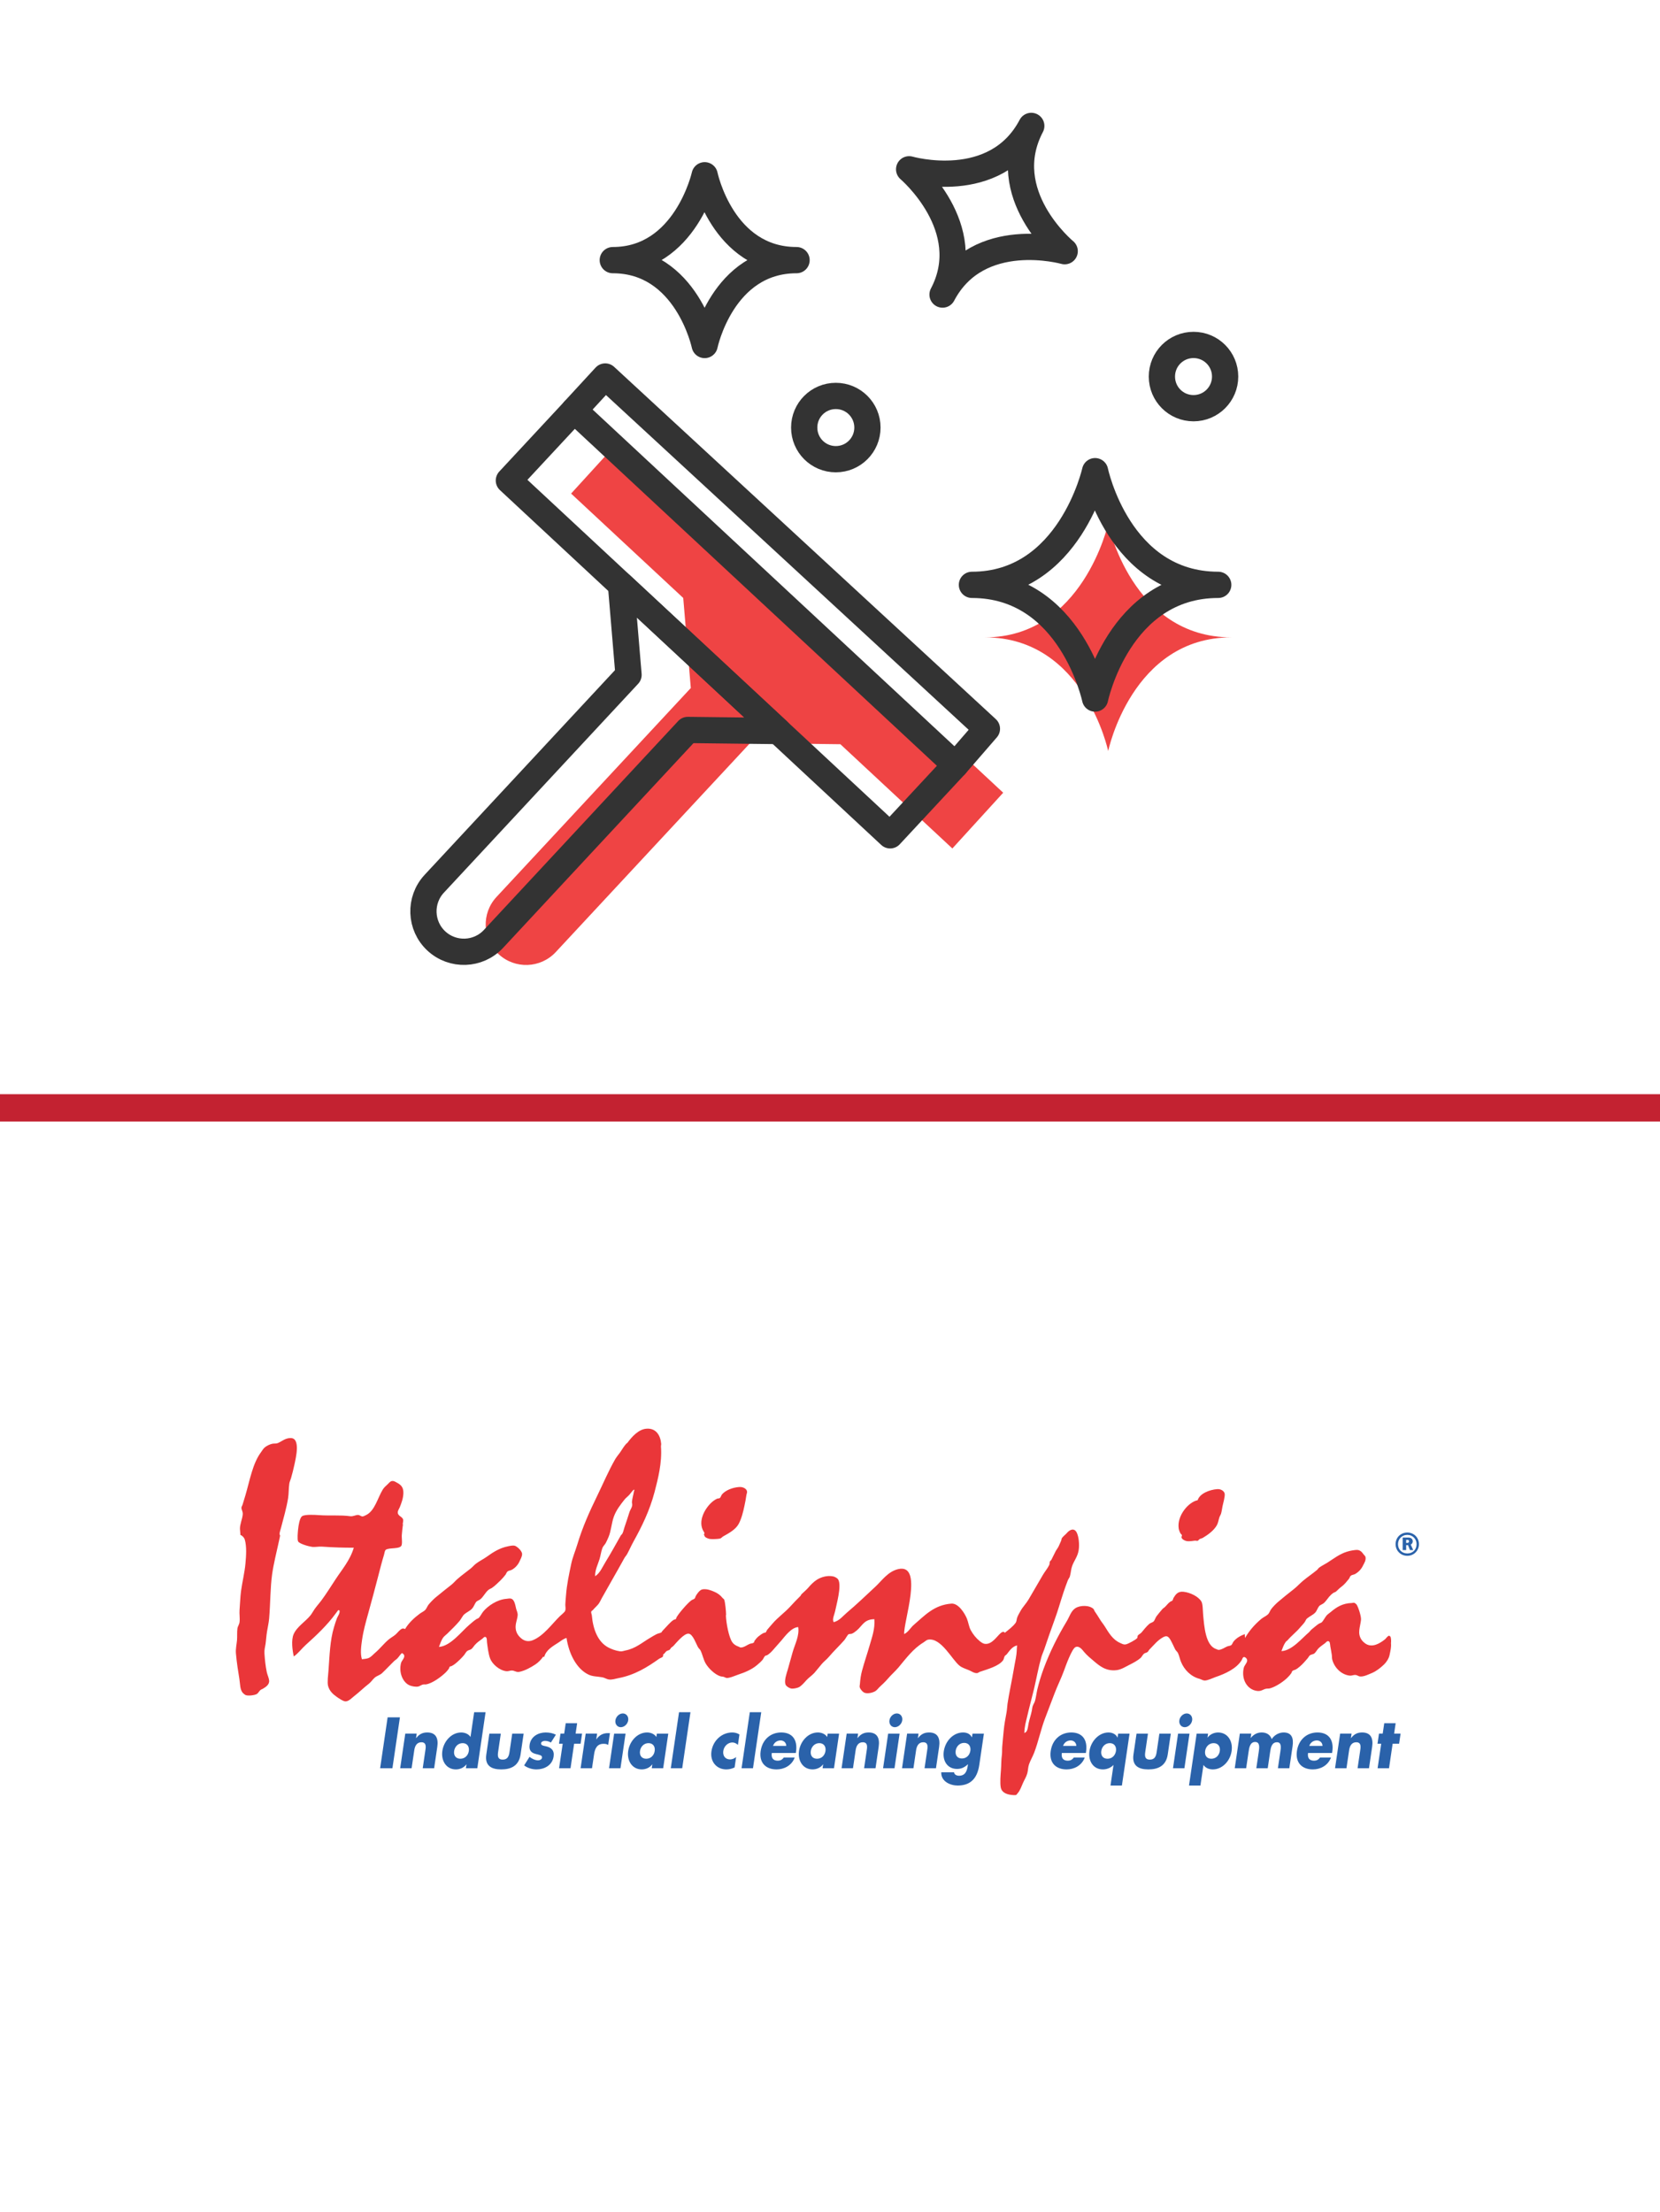 <?xml version="1.0" encoding="UTF-8"?>
<!DOCTYPE svg PUBLIC "-//W3C//DTD SVG 1.1//EN" "http://www.w3.org/Graphics/SVG/1.1/DTD/svg11.dtd">
<!-- Creator: CorelDRAW 2020 (64-Bit) -->
<svg xmlns="http://www.w3.org/2000/svg" xml:space="preserve" width="152.135mm" height="202.671mm" version="1.1" style="shape-rendering:geometricPrecision; text-rendering:geometricPrecision; image-rendering:optimizeQuality; fill-rule:evenodd; clip-rule:evenodd"
viewBox="0 0 1317.86 1755.61"
 xmlns:xlink="http://www.w3.org/1999/xlink"
 xmlns:xodm="http://www.corel.com/coreldraw/odm/2003">
 <defs>
  <style type="text/css">
   <![CDATA[
    .str0 {stroke:#333333;stroke-width:20.84;stroke-linecap:round;stroke-linejoin:round;stroke-miterlimit:22.926}
    .fil0 {fill:none}
    .fil5 {fill:none;fill-rule:nonzero}
    .fil1 {fill:#C32231}
    .fil3 {fill:#EA3639;fill-rule:nonzero}
    .fil2 {fill:#2A62AA;fill-rule:nonzero}
    .fil4 {fill:#EF4444;fill-rule:nonzero}
   ]]>
  </style>
 </defs>
 <g id="Capa_x0020_1">
  <rect class="fil0" x="-0" width="1317.86" height="1755.61"/>
  <rect class="fil1" x="-0" y="868.32" width="1317.86" height="21.72"/>
  <g id="_2228872460672">
   <polygon class="fil2" points="311.54,1403.23 301.78,1403.23 307.73,1362.85 317.49,1362.85 "/>
   <path class="fil2" d="M330.31 1379.29l0.1 0c2.58,-3.32 5.28,-4.45 8.82,-4.45 6.87,0 8.93,4.66 7.93,11.41l-2.5 16.98 -9.06 0 1.97 -13.39c0.39,-2.63 1.47,-7.23 -3.02,-7.23 -3.68,0 -5.17,2.95 -5.67,6.38l-2.11 14.24 -9.07 0 4.05 -27.48 9.07 0 -0.52 3.53z"/>
   <path class="fil2" d="M369.88 1403.23l9.06 0 6.55 -44.46 -9.06 0 -2.9 19.66c-1.54,-2.41 -4.46,-3.58 -7.39,-3.58 -7.57,0 -13.8,6.75 -14.96,14.62 -1.16,7.88 3.17,14.68 10.74,14.68 2.99,0 6.31,-1.24 8.3,-3.97l0.1 0 -0.45 3.05zm-2.59 -19.92c3.68,0 5.41,2.84 4.91,6.21 -0.51,3.48 -3.05,6.16 -6.74,6.16 -3.68,0 -5.43,-2.68 -4.92,-6.16 0.5,-3.37 3.06,-6.21 6.75,-6.21z"/>
   <path class="fil2" d="M397.59 1375.76l-2.16 14.68c-0.51,3.49 -0.08,5.94 3.66,5.94 3.73,0 4.89,-2.45 5.4,-5.94l2.16 -14.68 9.07 0 -2.44 16.55c-1.33,9.05 -7.67,11.84 -15.34,11.84 -7.68,0 -13.2,-2.79 -11.86,-11.84l2.43 -16.55 9.07 0z"/>
   <path class="fil2" d="M437.34 1382.82c-1.27,-0.8 -3.14,-1.33 -4.68,-1.33 -1.04,0 -2.91,0.48 -3.11,1.87 -0.28,1.88 2.52,2.14 3.73,2.41 4.1,0.91 6.97,3.06 6.22,8.15 -1.07,7.23 -7.64,10.23 -13.56,10.23 -3.64,0 -7.06,-1.13 -9.85,-3.16l4.29 -6.8c1.64,1.39 4.52,2.78 6.77,2.78 1.15,0 2.92,-0.6 3.15,-2.09 0.32,-2.14 -2.51,-2.25 -5.23,-3.05 -2.72,-0.8 -5.35,-2.3 -4.61,-7.23 0.99,-6.75 7.11,-9.75 12.69,-9.75 2.89,0 5.71,0.49 8.16,1.77l-3.96 6.21z"/>
   <polygon class="fil2" points="452.93,1403.23 443.85,1403.23 446.72,1383.79 443.78,1383.79 444.96,1375.75 447.91,1375.75 449.12,1367.51 458.18,1367.51 456.97,1375.75 462.1,1375.75 460.92,1383.79 455.79,1383.79 "/>
   <path class="fil2" d="M473.39 1380.25l0.1 0c2.24,-3.37 5.45,-4.88 8.98,-4.88l1.75 0 -1.39 9.38c-1.13,-0.75 -2.3,-0.91 -3.7,-0.91 -5.03,0 -6.81,3.59 -7.5,8.3l-1.64 11.08 -9.06 0 4.04 -27.48 9.07 0 -0.66 4.5z"/>
   <path class="fil2" d="M498.73 1365.2c-0.44,3 -3.1,5.46 -5.88,5.46 -2.79,0 -4.72,-2.46 -4.28,-5.46 0.44,-3 3.1,-5.47 5.89,-5.47 2.79,0 4.72,2.47 4.27,5.47zm-6.15 38.03l-9.07 0 4.05 -27.48 9.07 0 -4.05 27.48z"/>
   <path class="fil2" d="M530.55 1375.76l-9.07 0 -0.4 2.67c-1.54,-2.41 -4.45,-3.59 -7.39,-3.59 -7.57,0 -13.8,6.75 -14.96,14.62 -1.16,7.87 3.17,14.68 10.75,14.68 2.99,0 6.31,-1.23 8.3,-3.97l0.09 0 -0.45 3.05 9.07 0 4.05 -27.48zm-15.71 7.55c3.69,0 5.42,2.84 4.91,6.21 -0.51,3.48 -3.04,6.16 -6.73,6.16 -3.68,0 -5.44,-2.68 -4.92,-6.16 0.49,-3.37 3.06,-6.21 6.74,-6.21z"/>
   <polygon class="fil2" points="541.6,1403.23 532.53,1403.23 539.08,1358.77 548.15,1358.77 "/>
   <path class="fil2" d="M585.83 1384.7c-1.19,-1.07 -2.66,-1.93 -4.4,-1.93 -3.49,0 -6.65,2.89 -7.21,6.7 -0.58,3.97 1.65,6.75 5.38,6.75 1.59,0 3.44,-0.7 4.81,-1.88l-1.21 8.25c-2.15,1.07 -4.41,1.56 -6.61,1.56 -7.57,0 -13,-6.06 -11.78,-14.36 1.3,-8.84 8.47,-14.95 16.49,-14.95 2.1,0 4.11,0.53 5.74,1.6l-1.21 8.26z"/>
   <polygon class="fil2" points="597.79,1403.23 588.72,1403.23 595.27,1358.77 604.34,1358.77 "/>
   <path class="fil2" d="M631.95 1390.11c1.38,-9.38 -2.87,-15.27 -11.75,-15.27 -8.32,0 -14.96,5.51 -16.31,14.68 -1.4,9.49 4.17,14.63 12.64,14.63 5.83,0 11.99,-2.95 14.4,-9.43l-8.71 0c-1.27,1.81 -2.77,2.52 -4.71,2.52 -3.74,0 -5.36,-2.15 -4.79,-6.11l19.09 0 0.14 -1.02zm-18.25 -4.61c0.96,-2.84 3.38,-4.34 6.02,-4.34 2.44,0 4.43,1.71 4.49,4.34l-10.51 0z"/>
   <path class="fil2" d="M666.15 1375.76l-9.07 0 -0.39 2.67c-1.53,-2.41 -4.46,-3.59 -7.4,-3.59 -7.57,0 -13.8,6.75 -14.95,14.62 -1.16,7.87 3.16,14.68 10.74,14.68 2.99,0 6.31,-1.23 8.31,-3.97l0.1 0 -0.45 3.05 9.06 0 4.05 -27.48zm-15.71 7.55c3.68,0 5.41,2.84 4.91,6.21 -0.52,3.48 -3.05,6.16 -6.74,6.16 -3.68,0 -5.43,-2.68 -4.92,-6.16 0.5,-3.37 3.06,-6.21 6.75,-6.21z"/>
   <path class="fil2" d="M680.72 1379.29l0.1 0c2.58,-3.32 5.28,-4.45 8.82,-4.45 6.88,0 8.93,4.66 7.93,11.41l-2.5 16.98 -9.07 0 1.97 -13.39c0.39,-2.63 1.46,-7.23 -3.02,-7.23 -3.68,0 -5.17,2.95 -5.67,6.38l-2.1 14.24 -9.06 0 4.05 -27.48 9.07 0 -0.52 3.53z"/>
   <path class="fil2" d="M716.28 1365.2c-0.44,3 -3.09,5.46 -5.88,5.46 -2.79,0 -4.72,-2.46 -4.28,-5.46 0.44,-3 3.1,-5.47 5.89,-5.47 2.79,0 4.72,2.47 4.27,5.47zm-6.14 38.03l-9.07 0 4.04 -27.48 9.07 0 -4.04 27.48z"/>
   <path class="fil2" d="M728.7 1379.29l0.1 0c2.58,-3.32 5.29,-4.45 8.82,-4.45 6.88,0 8.93,4.66 7.94,11.41l-2.5 16.98 -9.07 0 1.97 -13.39c0.39,-2.63 1.47,-7.23 -3.02,-7.23 -3.68,0 -5.17,2.95 -5.67,6.38l-2.1 14.24 -9.06 0 4.04 -27.48 9.06 0 -0.52 3.53z"/>
   <path class="fil2" d="M781.13 1375.76l-9.07 0 -0.43 2.89 -0.1 0c-1.39,-2.73 -3.97,-3.81 -6.96,-3.81 -7.82,0 -14.12,6.85 -15.3,14.9 -1.16,7.93 3.07,14.03 10.54,14.03 3.39,0 5.96,-1.23 8.67,-3.75l-0.19 1.29c-0.66,4.44 -2.11,7.87 -6.99,7.87 -0.85,0 -1.76,-0.21 -2.5,-0.64 -0.73,-0.43 -1.28,-1.13 -1.39,-2.09l-10.16 0c-0.27,7.23 7.12,10.5 13,10.5 9.42,0 15.48,-4.71 17.21,-16.4l3.65 -24.8zm-15.68 7.34c3.69,0 5.4,2.84 4.92,6.21 -0.52,3.48 -3.05,6.17 -6.74,6.17 -3.69,0 -5.43,-2.69 -4.92,-6.17 0.5,-3.37 3.05,-6.21 6.74,-6.21z"/>
   <path class="fil2" d="M862.21 1390.11c1.39,-9.38 -2.88,-15.27 -11.74,-15.27 -8.32,0 -14.96,5.51 -16.31,14.68 -1.4,9.49 4.17,14.63 12.64,14.63 5.82,0 11.99,-2.95 14.38,-9.43l-8.71 0c-1.27,1.81 -2.76,2.52 -4.71,2.52 -3.74,0 -5.36,-2.15 -4.78,-6.11l19.08 0 0.15 -1.02zm-18.25 -4.61c0.97,-2.84 3.38,-4.34 6.02,-4.34 2.44,0 4.44,1.71 4.5,4.34l-10.52 0z"/>
   <path class="fil2" d="M896.75 1375.76l-9.06 0 -0.46 3.1 -0.1 0c-1.19,-2.73 -4.15,-4.01 -7.14,-4.01 -7.57,0 -13.92,6.91 -15.07,14.73 -1.17,7.93 3.03,14.57 10.65,14.57 2.94,0 6.19,-1.13 8.44,-3.54l-2.4 16.34 9.06 0 6.07 -41.19zm-15.71 7.55c3.68,0 5.41,2.84 4.92,6.21 -0.52,3.48 -3.05,6.16 -6.74,6.16 -3.69,0 -5.43,-2.68 -4.92,-6.16 0.5,-3.37 3.05,-6.21 6.74,-6.21z"/>
   <path class="fil2" d="M911.35 1375.76l-2.16 14.68c-0.51,3.49 -0.07,5.94 3.66,5.94 3.74,0 4.9,-2.45 5.41,-5.94l2.16 -14.68 9.07 0 -2.43 16.55c-1.34,9.05 -7.67,11.84 -15.35,11.84 -7.67,0 -13.19,-2.79 -11.86,-11.84l2.44 -16.55 9.06 0z"/>
   <path class="fil2" d="M946.44 1365.2c-0.44,3 -3.1,5.46 -5.89,5.46 -2.79,0 -4.72,-2.46 -4.28,-5.46 0.44,-3 3.1,-5.47 5.89,-5.47 2.79,0 4.72,2.47 4.28,5.47zm-6.15 38.03l-9.06 0 4.04 -27.48 9.07 0 -4.05 27.48z"/>
   <path class="fil2" d="M959.08 1375.76l-9.07 0 -6.07 41.19 9.07 0 2.41 -16.34c1.59,2.41 4.46,3.54 7.4,3.54 7.58,0 13.79,-6.64 14.95,-14.57 1.16,-7.88 -3.11,-14.73 -10.74,-14.73 -2.99,0 -6.27,1.29 -8.31,4.01l-0.1 0 0.46 -3.1zm4.42 7.55c3.68,0 5.4,2.84 4.9,6.21 -0.51,3.48 -3.04,6.16 -6.73,6.16 -3.68,0 -5.44,-2.68 -4.93,-6.16 0.5,-3.37 3.05,-6.21 6.75,-6.21z"/>
   <path class="fil2" d="M992.84 1379.18l0.1 0c2.6,-3.05 5.43,-4.34 8.71,-4.34 3.69,0 6.64,1.6 7.95,5.25 2.25,-3.42 5.96,-5.25 9.45,-5.25 6.47,0 8.05,4.55 7.12,10.87l-2.59 17.52 -9.06 0 1.93 -13.12c0.42,-2.84 1.2,-7.51 -2.63,-7.51 -4.19,0 -4.96,4.23 -5.44,7.51l-1.94 13.12 -9.06 0 1.94 -13.12c0.44,-3.06 1.14,-7.72 -2.9,-7.72 -4.04,0 -4.73,4.66 -5.17,7.72l-1.94 13.12 -9.06 0 4.04 -27.48 9.07 0 -0.5 3.43z"/>
   <path class="fil2" d="M1057.69 1390.11c1.38,-9.38 -2.88,-15.27 -11.75,-15.27 -8.32,0 -14.95,5.51 -16.31,14.68 -1.4,9.49 4.17,14.63 12.64,14.63 5.83,0 11.99,-2.95 14.39,-9.43l-8.72 0c-1.27,1.81 -2.76,2.52 -4.71,2.52 -3.74,0 -5.36,-2.15 -4.78,-6.11l19.08 0 0.15 -1.02zm-18.26 -4.61c0.97,-2.84 3.38,-4.34 6.02,-4.34 2.44,0 4.42,1.71 4.49,4.34l-10.51 0z"/>
   <path class="fil2" d="M1072.48 1379.29l0.1 0c2.58,-3.32 5.29,-4.45 8.82,-4.45 6.87,0 8.93,4.66 7.93,11.41l-2.5 16.98 -9.06 0 1.97 -13.39c0.39,-2.63 1.47,-7.23 -3.02,-7.23 -3.69,0 -5.17,2.95 -5.67,6.38l-2.1 14.24 -9.07 0 4.05 -27.48 9.07 0 -0.53 3.53z"/>
   <polygon class="fil2" points="1102.73,1403.23 1093.67,1403.23 1096.53,1383.79 1093.59,1383.79 1094.78,1375.75 1097.72,1375.75 1098.94,1367.51 1108,1367.51 1106.78,1375.75 1111.91,1375.75 1110.73,1383.79 1105.6,1383.79 "/>
   <path class="fil3" d="M966.51 1181.74c2.73,-0.2 5.35,1.52 5.74,3.55 0.42,2.21 -1.27,7.89 -1.69,9.97 -0.44,2.19 -0.58,3.87 -1.18,5.92 -0.29,0.95 -1.06,2.09 -1.36,3.04 -0.74,2.34 -0.91,4.31 -2.02,6.24 -2.39,4.17 -7.01,7.54 -11.15,9.97 -0.84,0.46 -1.65,0.5 -2.53,0.99 -0.5,0.29 -1.03,1.25 -1.69,1.37 -0.46,0.06 -1.31,-0.24 -2.03,-0.17 -1.59,0.14 -4.15,0.73 -6.58,0.33 -1.46,-0.24 -3.93,-1.52 -4.06,-3.05 -0.05,-0.72 0.49,-0.81 0.34,-1.68 -0.08,-0.39 -0.83,-0.88 -1.02,-1.17 -0.62,-1.05 -1.34,-2.79 -1.52,-4.07 -1.52,-10.12 7.77,-21.07 15.04,-22.46 1.65,-5.23 9.2,-8.32 15.71,-8.8z"/>
   <path class="fil3" d="M586.8 1180.05c3.01,-0.22 5.79,1.25 6.24,3.39 0.24,1.03 -0.39,2.22 -0.48,3.04 -0.43,3.16 -0.96,5.73 -1.54,8.45 -1.03,4.99 -2.39,10.32 -4.56,14.35 -2.42,4.53 -7.82,7.44 -12.34,9.96 -0.7,0.39 -1.61,1.5 -2.36,1.69 -1.91,0.47 -6.57,0.58 -8.27,0.34 -1.22,-0.19 -3.28,-1.02 -3.89,-1.87 -0.35,-0.44 -0.31,-0.97 -0.68,-1.34 -0.03,-0.04 -0.03,-0.46 0,-0.5 0.28,-0.76 0.61,-0.81 0,-1.69 -5.89,-8.74 1.52,-20.23 7.27,-24.66 0.77,-0.6 2.17,-1.51 3.02,-1.86 0.69,-0.3 1.59,-0.13 2.21,-0.53 0.76,-0.47 1.21,-2.34 1.86,-3.02 2.79,-3.13 8.09,-5.35 13.5,-5.75z"/>
   <path class="fil3" d="M230.91 1141.21c7.8,0.12 3.95,15.74 2.86,20.94 -0.76,3.58 -1.68,7.23 -2.71,10.81 -0.35,1.25 -1.14,2.9 -1.35,4.21 -0.62,4.12 -0.4,8.04 -1.01,11.85 -1.29,7.89 -3.66,15.8 -5.57,23.29 -0.4,1.52 -1.06,3.31 -1.19,4.75 -0.03,0.21 0.17,1 0.17,1l0.34 0.51c-0.26,-0.23 -0.16,0.58 -0.18,0.67 -0.26,1.24 -0.53,2.44 -0.84,3.88 -1.83,8.37 -4.29,18.21 -5.4,26.19 -1.48,10.62 -1.36,23.29 -2.37,35.13 -0.28,3.28 -1.16,7.07 -1.67,10.3 -0.57,3.4 -0.74,7.02 -1.19,9.96 -0.4,2.56 -1.05,4.52 -0.85,7.45 0.32,5.2 0.87,10.11 1.86,14.87 0.44,2.08 1.65,4.46 1.85,6.57 0.35,3.47 -3.04,5.39 -5.06,6.6 -0.7,0.41 -1.28,0.5 -1.87,1 -0.97,0.8 -1.69,2.36 -2.7,3.03 -1.63,1.1 -6.77,1.69 -8.78,1.03 -0.76,-0.26 -1.64,-1 -2.19,-1.53 -2.69,-2.58 -2.33,-7.26 -3.04,-11.5 -1,-5.99 -2.09,-12.99 -2.7,-19.91 -0.37,-3.81 0.57,-7.41 0.85,-10.81 0.22,-3.17 -0.07,-6.06 0.32,-9.13 0.22,-1.76 1.45,-3.2 1.68,-5.07 0.4,-3.16 -0.26,-6.47 0,-9.62 0.4,-4.64 0.54,-10.21 1.18,-15.04 0.98,-7.26 2.88,-14.71 3.54,-22.12 0.54,-6.04 1.02,-13.22 -0.51,-18.57 -0.47,-1.71 -1.91,-3.25 -3.54,-3.89 0,-1.73 -0.32,-3.39 -0.34,-4.73 -0.06,-3.83 1.82,-7.68 2.19,-11.33 0.28,-2.67 -1.2,-4 -1,-5.74 0.04,-0.45 0.69,-1.57 0.83,-2.02 0.82,-2.63 1.65,-5.3 2.36,-7.77 3.42,-11.7 5.71,-25.03 12.16,-33.79 1.14,-1.53 2.02,-3.3 3.56,-4.39 1.43,-1.02 3.53,-2.11 5.41,-2.53 1.5,-0.36 3.1,-0.01 4.38,-0.51 3.22,-1.24 5.95,-4.13 10.49,-4.05z"/>
   <path class="fil3" d="M498.47 1144.59c-0.39,0.51 -1.11,0.86 -1.52,1.37 -1.83,2.04 -3.11,4.45 -4.73,6.73 -1.24,1.73 -2.83,3.56 -3.89,5.41 -5.29,9.25 -9.39,19.05 -14.19,28.88 -5.99,12.28 -11.65,24.75 -15.88,38.87 -1.39,4.64 -3.67,9.97 -4.74,15.03 -1.74,8.4 -3.51,16.19 -4.21,25.51 -0.22,2.76 -0.44,4.87 -0.5,6.93 -0.06,1.49 0.52,3.48 -0.18,5.07 -0.53,1.19 -3.21,3.24 -4.23,4.24 -6.19,6.06 -13.02,15.77 -21.62,19.07 -3.13,1.2 -5.99,0.65 -8.28,-1 -2.41,-1.78 -4.58,-4.37 -5.06,-7.94 -0.56,-4.06 1.19,-7.29 1.52,-10.82 0.19,-2 -0.81,-3.74 -1.19,-5.22 -0.74,-3.03 -1.29,-7.47 -4.22,-8.13 -1.03,-0.22 -2.63,0.1 -3.37,0.18 -7.48,0.54 -14.75,5.59 -18.42,9.95 -1.31,1.56 -2.16,3.54 -3.54,5.08 -0.48,0.54 -1.21,0.61 -1.86,1.02 -1.98,1.24 -3.94,3.03 -5.75,4.57 -6.11,5.13 -14.94,17.01 -24.15,17.55 1.01,-2.49 1.85,-5.36 3.39,-7.42 0.83,-1.16 2.16,-2.04 3.19,-3.05 3.29,-3.23 6.82,-6.59 9.8,-10.13 1.13,-1.36 2.52,-4.21 3.71,-5.23 1.93,-1.7 4.54,-2.69 6.25,-4.58 1.34,-1.47 1.85,-3.34 3.04,-5.07 0.76,-1.08 2.52,-1.52 3.55,-2.36 2.47,-2.05 3.91,-5.42 6.42,-7.43 0.8,-0.66 1.81,-0.93 2.69,-1.51 2.38,-1.6 4.85,-4.09 6.94,-6.1 1.3,-1.28 2.75,-2.94 3.87,-4.4 0.56,-0.71 0.85,-1.96 1.53,-2.51 0.89,-0.78 2.33,-0.82 3.37,-1.35 2.67,-1.43 5.01,-3.9 6.25,-6.76 0.72,-1.69 2,-3.65 2.03,-5.75 0.03,-2.46 -3.82,-5.99 -5.74,-6.6 -1.53,-0.46 -3.87,0.09 -5.23,0.36 -7.14,1.4 -12.21,4.87 -17.22,8.44 -2.75,1.95 -5.8,3.36 -8.45,5.4 -1.46,1.13 -2.78,2.71 -4.21,3.87 -3.51,2.82 -7.12,5.34 -10.49,8.3 -1.57,1.37 -2.91,3.05 -4.56,4.39 -4.3,3.44 -8.65,6.77 -12.84,10.3 -1.63,1.37 -4.26,4.05 -5.58,5.73 -1.06,1.38 -1.57,3.26 -2.86,4.4 -1.22,1.09 -2.74,1.73 -4.07,2.71 -4.35,3.21 -8.87,7.41 -11.65,12.17 -0.79,-0.28 -1.33,-0.63 -2.19,-0.35 -2,0.68 -3.86,3.43 -5.4,4.74 -1.77,1.48 -3.83,2.56 -5.58,4.04 -3.75,3.16 -6.73,7.15 -10.48,10.32 -1.64,1.38 -3.14,3.29 -5.23,4.23 -1.57,0.68 -3.43,0.71 -5.39,1 -1.43,-4.69 -0.6,-10.36 0.16,-15.71 1,-6.92 2.98,-13.97 4.73,-20.26 2.72,-9.91 5.42,-19.78 7.94,-29.57 1.54,-5.99 3,-11.77 4.73,-17.39 0.35,-1.14 0.52,-3.21 1.36,-3.91 2.6,-2.05 11.85,-0.19 12.66,-3.86 0.61,-2.81 -0.19,-5.68 0.16,-8.62 0.21,-1.83 0.3,-4.08 0.68,-6.42 0.04,-0.21 0.18,-1.02 0.18,-1.02 -0.28,-0.14 0.01,-0.59 -0.18,-0.68 0.04,-0.9 0.51,-2.12 0.33,-3.22 -0.47,-2.82 -4.87,-2.83 -4.2,-6.58 0.17,-1.05 1.12,-2.43 1.5,-3.38 1.32,-3.34 2.77,-7 2.88,-11.32 0.1,-4.99 -2.35,-6.74 -5.58,-8.44 -0.9,-0.47 -2.03,-1.36 -3.71,-1.01 -1.29,0.25 -2.35,1.76 -3.22,2.53 -1.39,1.24 -2.91,2.62 -3.88,4.22 -3.98,6.43 -6.34,17.06 -13.34,20.26 -0.71,0.33 -1.95,1.13 -3.04,1.03 -0.92,-0.1 -2.03,-1.17 -3.22,-1.18 -1.94,-0.03 -3.94,1.34 -6.24,1.01 -7.54,-1.07 -16.34,-0.24 -24.65,-0.85 -3.52,-0.24 -11.29,-0.72 -13.53,0.85 -1.97,1.36 -2.88,7.45 -3.2,10.63 -0.2,1.91 -0.73,7.73 0,9.29 0.88,1.94 8.24,4.02 11.15,4.41 2.42,0.3 5.26,-0.39 7.91,-0.19 9.14,0.68 17.59,0.85 25.18,0.85 -2.92,9.94 -9.4,17.33 -14.52,25.16 -3.63,5.52 -7.08,11.08 -10.98,16.38 -1.75,2.38 -3.88,4.71 -5.56,7.1 -1.17,1.63 -2,3.31 -3.21,4.9 -3.9,4.98 -10.94,9.08 -13.53,15.19 -1.94,4.57 -1.01,12.49 0.17,17.58 3.64,-2.58 6.35,-6.35 9.63,-9.3 8.44,-7.59 16.92,-15.57 23.64,-24.81 0.67,-0.94 1.36,-1.76 2.03,-2.72 0.4,0.15 0.8,0.3 1.03,0.34 0.35,2.43 -1.29,4.17 -2.05,6.07 -0.88,2.3 -1.67,4.82 -2.35,7.11 -3.22,10.58 -3.5,22.49 -4.39,34.46 -0.25,3.49 -1.07,9.23 -0.34,12.15 1.06,4.07 3.88,6.67 6.93,8.78 1.24,0.88 5.2,3.69 7.1,3.56 2.65,-0.17 5.01,-2.9 6.75,-4.22 4.1,-3.15 7.59,-6.68 11.64,-9.8 1.75,-1.35 3.03,-3.46 4.73,-4.9 1.61,-1.35 4.03,-1.94 5.59,-3.37 3.24,-3.03 6.26,-6.33 9.45,-9.44 0.85,-0.88 2.05,-1.5 2.86,-2.39 1.26,-1.36 2.18,-2.94 3.54,-4.22 1.01,0.48 2.12,1.16 1.87,2.88 -0.26,1.73 -2.09,3.35 -2.54,5.07 -1.93,7.6 1.49,15.47 6.93,17.73 1.58,0.67 4.98,1.37 6.94,0.83 1.05,-0.27 2.32,-1.24 3.36,-1.49 1.21,-0.33 1.7,0 2.71,-0.18 5.28,-0.92 12.19,-6.21 15.55,-9.47 0.83,-0.83 1.88,-2.06 2.52,-3.03 0.29,-0.46 0.29,-1.19 0.68,-1.52 0.39,-0.36 0.99,-0.26 1.51,-0.52 0.91,-0.45 2.07,-1.21 2.87,-1.86 2.4,-1.92 4.94,-4.4 6.93,-6.74 0.88,-1.05 1.68,-2.87 2.87,-3.54 1.21,-0.71 2.25,-0.68 3.22,-1.52 0.92,-0.83 1.55,-1.92 2.35,-2.87 1.73,-2.05 4.08,-3.65 6.26,-5.25 0.45,-0.36 1.14,-1.28 1.85,-1.35 0.82,-0.08 1.16,0.52 1.36,1.01 0.36,1 0.18,1.94 0.34,3.22 0.47,3.57 1.14,9.5 2.53,13.01 1.68,4.33 7.25,9.28 12.66,9.96 1.63,0.19 2.83,-0.4 4.05,-0.5 2.65,-0.24 3.68,1.6 6.59,1.01 4.4,-0.9 9.37,-3.7 12.69,-5.92 2.27,-1.52 4.51,-3.8 6.07,-6.08 0.36,0.08 0.38,0.21 0.84,0.16 1.71,-5.84 6.9,-8.48 11.48,-11.49 2.01,-1.31 3.61,-2.78 6.24,-3.54 1.85,12.39 7.83,24.45 17.39,29.05 3.46,1.66 6.63,1.39 11.17,2.2 1.52,0.27 3.36,1.44 4.9,1.69 2.6,0.43 5.56,-0.66 7.59,-1.03 13.09,-2.42 23.27,-8.85 32.43,-15.37 0.75,-0.52 2.63,-1.08 3.04,-1.84 0.24,-0.45 0.12,-1.4 0.34,-1.87 0.06,-0.14 0.39,-0.06 0.52,-0.17 0.7,-0.63 1.24,-1.65 2.03,-2.2 0.66,-0.49 1.66,-0.56 2.34,-1.02 0.51,-0.34 0.8,-1.08 1.18,-1.52 0.59,-0.66 1.45,-1.05 2.03,-1.7 1.96,-2.12 8.38,-10.04 12,-9.62 3.45,0.4 5.89,8.18 7.59,10.99 0.49,0.79 1.45,1.49 1.85,2.36 1.67,3.45 2.23,7.14 4.06,10.29 2.16,3.75 7.21,8.76 11.65,10.16 1.05,0.31 1.69,0.19 2.72,0.49 0.56,0.15 1.57,0.77 2.17,0.84 2.36,0.29 7.45,-2.04 9.47,-2.7 5.42,-1.76 10.74,-4.11 14.69,-7.44 1.5,-1.27 3.35,-2.84 4.57,-4.37 0.69,-0.89 1.14,-2.41 2.03,-3.04 0.49,-0.35 0.99,-0.23 1.51,-0.51 1.68,-0.92 3.68,-2.93 4.92,-4.4 2.07,-2.49 4.33,-4.79 6.4,-7.26 2.78,-3.29 7.94,-10.41 13.36,-10.63 1.02,6.97 -2.62,13.56 -4.4,19.76 -1.36,4.77 -2.51,9.11 -3.88,13.86 -0.87,2.94 -2.93,8.55 -1.87,11.82 0.48,1.49 3.15,3.18 4.91,3.36 1.63,0.2 4.76,-0.52 5.92,-1.16 2.09,-1.22 4.14,-3.62 5.74,-5.42 1.91,-2.14 4.48,-3.76 6.42,-5.89 1.97,-2.25 3.79,-4.65 5.74,-6.93 1.67,-2.03 3.89,-3.59 5.56,-5.58 3.96,-4.71 8.46,-8.91 12.51,-13.51 0.69,-0.81 2.54,-4.17 3.21,-4.57 0.73,-0.45 1.88,-0.2 2.7,-0.5 1.34,-0.51 2.97,-1.78 4.05,-2.71 4.29,-3.62 5.75,-8.79 13.85,-8.79 0.59,7.71 -2.02,14.64 -3.72,20.62 -1.99,6.99 -4.21,13.23 -6.09,20.26 -0.88,3.25 -1.37,6.43 -1.69,10.65 -0.03,0.45 -0.33,1.65 -0.16,2.37 0.35,1.57 2.52,4.09 4.05,4.55 2.9,0.9 6.94,-0.39 8.6,-1.52 1.24,-0.84 2.14,-2.21 3.22,-3.21 2.31,-2.15 4.38,-4.02 6.42,-6.43 2.62,-3.09 5.79,-5.81 8.45,-8.94 6.09,-7.25 11.59,-14.89 19.92,-19.94 1.07,-0.64 2.29,-1.94 3.71,-2.19 10.36,-1.72 19.01,16.15 25.01,20.78 2.13,1.65 4.93,2.42 7.6,3.56 1.59,0.66 4.07,2.53 6.42,2.19 0.54,-0.08 1.5,-0.86 2,-1.01 6.02,-2.03 15.15,-4.53 18.42,-9.14 0.7,-0.97 0.7,-2.28 1.34,-3.37 0.32,-0.51 1.14,-0.85 1.53,-1.34 2.35,-2.93 4.39,-6.24 8.26,-7.09 -0.16,1.48 -0.23,3.05 -0.31,4.7 -0.09,1.28 -0.28,3.38 -0.69,5.44 -0.31,1.61 -0.68,3.57 -1.01,5.4 -0.27,1.44 -0.53,3.08 -0.84,4.73 -0.29,1.49 -0.54,3.04 -0.85,4.72 -1.29,6.9 -2.84,14.35 -3.89,21.28 -0.33,2.17 -0.38,5.01 -0.85,7.27 -0.77,3.94 -1.77,9.54 -2.2,14.2 -0.37,4.36 -0.86,8.43 -1.17,12.67 -0.19,2.49 0.04,4.59 -0.33,7.1 -0.47,3.04 -0.37,7.45 -0.68,11.47 -0.32,4.01 -0.82,9.91 -0.16,13.7 0.62,3.67 4.13,5.43 8.09,5.91 1.03,0.12 3.21,0.47 4.25,0 0.3,-0.15 0.75,-0.92 1,-1.18 2.08,-2.25 3.04,-5.45 4.4,-8.43 1.06,-2.41 2.65,-4.82 3.38,-7.61 0.59,-2.29 0.54,-4.81 1.35,-7.08 0.97,-2.84 2.93,-6.18 4.06,-9.13 3.37,-8.87 5.27,-18.35 8.61,-27.19 2.49,-6.63 5.06,-13.29 7.6,-19.95 2.22,-5.88 5.27,-11.94 7.44,-17.91 1.4,-3.91 6.27,-17.39 9.12,-18.75 3.07,-1.44 5.59,2.33 6.93,3.89 2.33,2.75 4.99,4.92 7.77,7.26 4.37,3.68 9.53,8.17 18.06,7.1 3.66,-0.47 6.95,-2.63 9.8,-4.05 3.11,-1.56 6.84,-3.49 9.29,-5.73 0.82,-0.78 1.58,-2.44 2.53,-3.23 0.78,-0.65 2.06,-0.74 2.86,-1.35 0.67,-0.54 0.93,-1.43 1.54,-2.02 3.45,-3.42 6.49,-7.46 10.98,-9.81 0.87,-0.46 2.28,-1.08 3.54,-0.34 1.73,1.02 3.18,4.58 4.23,6.59 0.6,1.14 1.26,2.88 2.02,4.06 0.55,0.78 1.41,1.42 1.87,2.35 1.03,2.23 1.43,4.66 2.37,6.94 2.53,6.21 7.73,11.66 14.69,13.49 1.17,0.33 2.8,1.34 4.05,1.36 2.44,0.05 6.52,-2.01 8.62,-2.73 7.95,-2.65 16.74,-6.83 20.77,-13.34 0.59,-0.95 0.9,-2.97 2.36,-2.52 0.94,0.25 2.27,1.54 2.03,3.03 -0.28,1.87 -2.23,3.55 -2.69,5.56 -2.07,8.96 2.62,17.26 10.62,18.26 3.19,0.41 4.67,-1.18 6.77,-1.67 1.14,-0.32 2.27,-0.06 3.37,-0.36 4.92,-1.31 11.65,-5.93 14.69,-9.29 0.81,-0.87 1.75,-1.89 2.36,-2.87 0.34,-0.51 0.41,-1.33 0.86,-1.69 0.7,-0.58 1.88,-0.74 2.69,-1.18 1.1,-0.59 2.26,-1.57 3.22,-2.36 2.21,-1.87 4.37,-4.38 6.26,-6.59 0.58,-0.69 1.08,-1.92 1.86,-2.37 1.21,-0.7 2.58,-0.64 3.54,-1.53 0.94,-0.85 1.58,-2.06 2.36,-3.02 1.62,-2.04 4.02,-3.46 6.09,-5.09 0.55,-0.46 1.22,-1.49 2.19,-1.49 1.74,-0.07 1.61,2.68 1.86,4.2 0.32,2.05 0.94,4.78 1.17,6.77 0.19,1.42 0.04,2.51 0.36,3.72 1.6,6.06 6.89,11.81 13.7,12.65 1.51,0.19 2.7,-0.4 3.87,-0.5 2.09,-0.22 2.87,0.97 4.4,1.18 3.01,0.4 7.48,-1.91 9.81,-2.86 3.41,-1.47 6.9,-4.28 9.46,-6.78 1.74,-1.74 3.61,-4.45 4.22,-7.25 0.75,-3.61 1.44,-6.17 1.17,-9.46l0 -0.34c0.19,-1.08 0.08,-3.57 -0.35,-4.73 -0.07,-0.18 -0.35,-0.36 -0.49,-0.51 -0.58,-0.53 -0.86,-0.5 -1.54,0 -0.98,0.75 -1.71,1.95 -2.68,2.7 -3.7,2.87 -9.6,6.61 -14.87,3.38 -1.2,-0.76 -2.79,-2.17 -3.55,-3.38 -3.42,-5.24 -0.93,-9.95 -0.33,-15.71 0.29,-2.84 -2.39,-10.67 -3.54,-12.16 -0.35,-0.44 -1.3,-1.24 -1.87,-1.35 -0.58,-0.13 -1.55,0.15 -1.87,0.16 -7.62,0.22 -12.38,3.46 -16.89,7.27 -1.07,0.9 -2.3,1.64 -3.2,2.7 -1.05,1.22 -2.84,4.61 -3.89,5.4 -0.74,0.55 -1.63,0.69 -2.38,1.19 -1.91,1.29 -3.71,2.95 -5.56,4.41 -0.84,0.62 -1.4,1.66 -2.2,2.34 -5.41,4.54 -13.51,14.59 -21.79,14.87 0.92,-2.39 1.92,-5.23 3.4,-7.27 0.33,-0.52 1.09,-0.87 1.5,-1.35 3.02,-3.57 6.8,-6.41 9.79,-9.96 1.28,-1.51 2.79,-2.97 3.88,-4.56 0.61,-0.87 0.93,-2.05 1.71,-2.7 1.99,-1.71 4.52,-2.71 6.39,-4.55 1.49,-1.48 1.91,-3.54 3.23,-5.24 0.67,-0.92 2.94,-1.68 3.87,-2.54 1.58,-1.48 2.82,-3.42 4.22,-5.07 0.88,-1.05 2.24,-2.32 3.4,-3.04 0.69,-0.43 1.46,-0.49 2.02,-1.02 1.53,-1.41 2.84,-2.79 4.57,-4.05 1.96,-1.45 4.03,-3.99 5.56,-5.9 0.57,-0.73 0.82,-1.94 1.53,-2.55 0.82,-0.73 2.34,-0.78 3.37,-1.34 2.65,-1.46 4.94,-3.8 6.24,-6.59 0.81,-1.66 2.73,-4.33 2.05,-7.08 -0.18,-0.65 -1.17,-1.51 -1.54,-2.03 -0.89,-1.22 -1.8,-2.41 -3.21,-3.04 -1.2,-0.55 -2.35,-0.44 -3.38,-0.34 -10.49,1.16 -15.25,5.77 -22.3,10.15 -2.11,1.33 -4.41,2.38 -6.4,3.87 -0.58,0.43 -0.98,1.24 -1.52,1.7 -3.68,3.09 -7.66,5.7 -11.32,8.78 -2.5,2.1 -4.72,4.59 -7.26,6.58 -4.19,3.27 -8.31,6.57 -12.34,10 -1.55,1.28 -4.64,4.4 -5.74,6.06 -0.84,1.2 -1.32,2.9 -2.35,3.89 -1.59,1.49 -3.79,2.32 -5.43,3.71 -5.17,4.37 -9.25,9.01 -12.82,15.03 -0.04,-0.69 -0.18,-2.09 -0.18,-3.05 -3.58,1.33 -6.77,3.19 -8.95,5.91 -0.64,0.81 -1.04,2.3 -1.85,2.89 -0.92,0.6 -2.21,0.58 -3.23,1.01 -1.86,0.79 -4.2,2.53 -6.57,2.71 -0.79,0.06 -1.67,-0.51 -2.19,-0.68 -8.43,-2.8 -9.46,-18.03 -10.31,-27.52 -0.27,-2.96 -0.17,-8.11 -1.35,-10.14 -2.28,-3.91 -8.62,-7.14 -14.21,-7.77 -4.6,-0.53 -6.4,2.36 -7.93,4.89 -0.35,0.6 -0.39,1.48 -0.84,2.02 -0.42,0.53 -1.29,0.61 -1.86,1.05 -1.66,1.16 -2.88,3.03 -4.4,4.37 -0.49,0.41 -1.23,0.82 -1.68,1.34 -1.57,1.9 -3.26,3.78 -4.72,5.76 -0.62,0.8 -1.65,3.51 -2.2,4.04 -0.92,0.91 -2.6,1.2 -3.55,2.02 -2.31,2 -4.28,4.59 -6.25,6.92 -0.56,0.65 -2.59,1.75 -2.88,2.38 -0.36,0.78 -0.03,1.45 -0.51,2.01 -1.04,1.27 -6.87,4.44 -8.77,4.89 -1.95,0.49 -3.53,-0.56 -4.9,-1.17 -5.65,-2.51 -8.86,-7.96 -11.99,-13.01 -1.21,-1.94 -2.89,-3.88 -4.06,-5.91 -1.33,-2.28 -2.69,-4.19 -4.06,-6.25 -0.32,-0.51 -0.43,-1.28 -0.84,-1.69 -3.15,-3.14 -10.59,-3.09 -14.35,-0.66 -3.51,2.2 -4.77,6.88 -6.93,10.45 -7.03,11.63 -13.34,24.1 -18.41,37.82 -1.91,5.2 -3.62,10.8 -4.92,16.23 -0.72,3.15 -0.99,6.04 -1.84,9.11 -0.37,1.33 -1.42,2.87 -1.86,4.22 -0.4,1.25 -0.4,2.15 -0.67,3.54 -0.63,3.16 -1.87,6.75 -2.55,9.99 -0.44,2.14 -0.56,4.53 -1.51,6.23 -0.43,0.76 -1.13,1.04 -1.86,1.54 0,-4.96 1.27,-9.02 2.19,-13.01 1.72,-7.58 3.68,-14.57 5.42,-21.81 2.05,-8.7 3.54,-17.29 5.9,-25.5 0.54,-1.92 1.56,-4.05 2.2,-5.92 2.77,-8.11 5.41,-15.91 8.28,-23.65 2.67,-7.2 4.59,-14.28 7.08,-21.78 1.02,-3.03 2.19,-6.35 3.4,-9.45 0.37,-1.05 1.38,-2.21 1.67,-3.22 0.84,-3.02 0.84,-5.73 1.87,-8.46 1.5,-4.03 4.23,-7.2 5.07,-12.15 0.79,-4.74 0.08,-11.03 -1.52,-14.18 -2.07,-4.07 -5.68,-2.16 -7.78,0.33 -1.19,1.43 -3.08,2.63 -4.05,4.23 -0.38,0.61 -0.21,1.14 -0.51,1.86 -0.58,1.45 -1.33,2.97 -2.02,4.55 -0.58,1.23 -1.55,2.39 -2.21,3.55 -1.29,2.35 -2.24,4.7 -3.54,7.09 -0.23,0.47 -0.98,0.9 -1.17,1.35 -0.34,0.88 -0.16,1.93 -0.51,2.72 -1.28,2.72 -3.57,5.34 -5.05,7.92 -3.81,6.61 -7.51,12.84 -11.34,19.44 -1.8,3.12 -4.63,5.93 -6.4,9.12 -0.94,1.68 -2.1,3.62 -2.72,5.4 -0.47,1.4 -0.39,2.96 -1.17,4.05 -2.13,3 -5.77,5.63 -8.62,7.95 -0.72,-1.37 -2.24,-0.65 -3.19,0.16 -2.95,2.44 -7.01,9.25 -12.51,8.61 -1.81,-0.21 -3.09,-1.3 -4.22,-2.17 -2.87,-2.34 -5.27,-5.33 -7.09,-8.64 -1.5,-2.68 -1.82,-6.04 -3.04,-9.12 -1.61,-4.03 -6.67,-12.42 -12.34,-12 -13.98,1.04 -21.52,9.8 -29.73,16.74 -2.77,2.32 -4.29,5.71 -7.76,7.42 -0.75,-9.41 15.83,-56.53 -4.91,-51.51 -8.08,1.96 -12.76,9.1 -18.07,14.02 -7.41,6.88 -14.7,13.92 -22.45,20.43 -3.18,2.69 -5.9,6.42 -10.48,7.6 -1.57,-2 0.57,-6.14 1.01,-8.43 1,-5.06 5.43,-20.3 2.55,-25.33 -0.67,-1.17 -2.62,-2.24 -4.05,-2.54 -5,-1.05 -10.13,0.82 -13.01,2.71 -2.4,1.55 -4.76,3.89 -6.59,6.08 -1.6,1.89 -3.63,3.51 -5.41,5.23 -0.42,0.4 -0.6,1.11 -1,1.52 -2.8,2.74 -5.47,5.53 -8.11,8.44 -4.43,4.83 -9.96,8.65 -14.2,13.68 -1.33,1.59 -2.78,3.13 -4.06,4.72 -0.43,0.53 -0.64,1.62 -1.18,2.03 -0.46,0.38 -1.12,0.23 -1.67,0.51 -1.25,0.59 -2.97,1.79 -4.07,2.71 -1.01,0.82 -2.29,2.29 -3.03,3.36 -0.32,0.47 -0.29,1.18 -0.68,1.53 -0.82,0.71 -2.13,0.6 -3.22,1.02 -1.96,0.75 -4.62,2.99 -7.26,2.88 -0.44,-0.03 -1.18,-0.58 -1.52,-0.67 -2.21,-0.76 -3.89,-1.83 -5.08,-3.55 -2.77,-4.03 -4.82,-15.21 -5.05,-21.12 0,0 0.15,-0.79 0.15,-0.83 -0.04,-2.55 -0.71,-9.77 -1.51,-11.82 -0.21,-0.54 -0.86,-0.78 -1.18,-1.19 -1.88,-2.39 -4.04,-4 -7.1,-5.24 -2.14,-0.88 -5.7,-2.37 -9.11,-1.68 -2.06,0.4 -4.36,3.7 -5.25,5.4 -0.29,0.57 -0.37,1.44 -0.85,1.85 -0.77,0.68 -1.89,0.89 -2.69,1.51 -2.92,2.3 -6.25,6.22 -8.61,9.11 -1.04,1.29 -2.25,2.87 -3.05,4.25 -0.23,0.4 -0.18,1.04 -0.51,1.35 -0.46,0.43 -1.11,0.34 -1.69,0.67 -1.39,0.78 -3.14,2.53 -4.24,3.72 -1.62,1.8 -3.25,3.48 -4.89,5.23 -0.23,0.25 -0.36,0.85 -0.68,1.01 -1.2,0.71 -2.48,0.76 -3.73,1.35 -1.67,0.79 -3.36,1.89 -5.04,2.88 -6.23,3.59 -11.67,8.61 -19.79,10.14 -1.27,0.23 -2.69,0.92 -4.38,0.65 -3.31,-0.45 -6.93,-1.78 -9.47,-3.18 -7.94,-4.39 -11.82,-13.96 -12.82,-25.34 -0.09,-1.07 -0.83,-2.04 -0.35,-3.22 0.18,-0.4 0.93,-0.69 1.19,-1.01 1.4,-1.69 3.15,-3.16 4.4,-4.73 1.03,-1.31 1.9,-3.3 2.69,-4.73 5.94,-10.72 11.99,-20.97 17.91,-31.77 0.58,-1.05 1.62,-2.14 2.2,-3.2 1.76,-3.22 3.09,-6.37 4.89,-9.64 6.73,-12.11 12.98,-24.78 16.9,-39.67 2.67,-10.26 6,-23.05 5.06,-35.83 -0.07,-0.77 0.21,-1.66 0.18,-2.17 -0.51,-6.61 -3.9,-12.75 -11.66,-12.17 -6.46,0.47 -11.8,6.7 -14.86,10.81zm4.89 38.52c-0.46,3.11 -1.46,5.84 -1.68,8.93 -0.03,0.34 0.17,1.18 0.17,1.18 0.53,2.45 -1.52,4.64 -2.19,6.94 -1.26,4.09 -2.58,7.96 -3.89,11.83 -0.64,1.83 -0.84,3.47 -1.7,5.09 -0.21,0.42 -0.94,0.92 -1.17,1.34 -4.07,7.17 -7.92,14.23 -12.17,21.11 -2.39,3.85 -4.42,8.96 -8.27,11.32 -0.19,-4.91 2.25,-9.45 3.54,-13.69 0.87,-2.9 1.16,-5.73 2.2,-8.61 0.53,-1.5 1.99,-2.73 2.71,-4.07 0.78,-1.5 1.57,-3.25 2.19,-4.71 2.11,-4.97 2.32,-10.95 4.23,-16.22 1.86,-5.14 5.28,-9.52 8.44,-13.51 1.15,-1.48 2.88,-2.62 4.06,-4.05 0.51,-0.66 2.9,-3.81 3.54,-3.89 0.22,-0.04 0.34,1.03 0,1.03z"/>
   <path class="fil2" d="M1118.66 1223.14c0,-0.42 -0.13,-0.71 -0.4,-0.88 -0.26,-0.18 -0.56,-0.26 -0.91,-0.26l-1.01 0 0 2.41 0.86 0c0.39,0 0.73,-0.1 1.02,-0.3 0.29,-0.19 0.43,-0.52 0.43,-0.98zm0.69 6.96l-1.52 -3.89 -1.48 0 0 3.89 -2.78 0 0 -9.96 4.4 0c0.64,0 1.19,0.09 1.66,0.26 0.46,0.18 0.83,0.4 1.12,0.67 0.28,0.28 0.49,0.6 0.63,0.96 0.14,0.37 0.2,0.76 0.2,1.18 0,0.43 -0.12,0.9 -0.38,1.39 -0.25,0.5 -0.66,0.87 -1.21,1.12l1.96 4.37 -2.62 0zm5.27 -4.69c0,-1.01 -0.19,-1.96 -0.55,-2.86 -0.37,-0.9 -0.88,-1.68 -1.53,-2.35 -0.65,-0.66 -1.43,-1.19 -2.32,-1.58 -0.9,-0.39 -1.88,-0.58 -2.96,-0.58 -1.08,0 -2.07,0.19 -2.98,0.58 -0.91,0.4 -1.69,0.92 -2.34,1.58 -0.66,0.67 -1.17,1.45 -1.54,2.35 -0.36,0.9 -0.55,1.84 -0.55,2.86 0,1.01 0.18,1.96 0.53,2.86 0.35,0.89 0.85,1.67 1.5,2.34 0.64,0.67 1.42,1.19 2.34,1.58 0.92,0.39 1.93,0.58 3.03,0.58 1.15,0 2.18,-0.19 3.08,-0.58 0.91,-0.39 1.68,-0.92 2.32,-1.58 0.64,-0.67 1.13,-1.45 1.46,-2.34 0.33,-0.9 0.5,-1.85 0.5,-2.86zm1.86 0c0,1.29 -0.23,2.48 -0.69,3.6 -0.47,1.11 -1.11,2.09 -1.93,2.92 -0.82,0.84 -1.8,1.5 -2.93,1.98 -1.13,0.49 -2.35,0.73 -3.69,0.73 -1.33,0 -2.57,-0.25 -3.7,-0.73 -1.14,-0.48 -2.12,-1.14 -2.94,-1.98 -0.82,-0.83 -1.48,-1.81 -1.94,-2.92 -0.47,-1.12 -0.71,-2.31 -0.71,-3.6 0,-1.28 0.23,-2.49 0.69,-3.62 0.46,-1.12 1.11,-2.09 1.93,-2.93 0.83,-0.82 1.81,-1.47 2.95,-1.96 1.14,-0.48 2.38,-0.72 3.73,-0.72 1.33,0 2.57,0.24 3.7,0.72 1.14,0.49 2.11,1.14 2.93,1.96 0.81,0.84 1.45,1.8 1.91,2.93 0.46,1.13 0.69,2.34 0.69,3.62z"/>
  </g>
  <g id="_2228872496768">
   <path class="fil4" d="M782.02 505.79c78.73,0 97.76,90.22 97.76,90.22 0,0 18.7,-90.22 97.77,-90.22 -79.07,0 -97.77,-90.22 -97.77,-90.22 0,0 -20.07,90.22 -97.76,90.22z"/>
   <g>
    <path class="fil4" d="M542.42 474.53l6 71.46 -154.25 165.8c-12.07,12.98 -11.32,33.33 1.66,45.4 12.97,12.06 33.33,11.32 45.39,-1.66l154.25 -165.8 71.7 0.86 88.9 82.73 40.36 -44.25 -302.68 -281.64 -40.36 44.25 89.02 82.84zm0 0l0 0 0 0z"/>
   </g>
   <g id="_2228872500560">
    <polygon class="fil5 str0" points="455.82,325.59 403.99,381.31 706.69,662.89 758.52,607.17 "/>
    <path class="fil5 str0" d="M617.75 580.12l-71.7 -0.85 -154.25 165.8c-12.07,12.98 -32.42,13.72 -45.4,1.66 -12.98,-12.06 -13.72,-32.42 -1.66,-45.4l154.25 -165.8 -6 -71.41 124.75 116z"/>
    <polyline class="fil5 str0" points="455.78,325.58 480.48,298.77 783.5,578.34 758.52,607.16 "/>
    <path class="fil5 str0" d="M486.48 206.43c58.77,0 72.95,67.35 72.95,67.35 0,0 13.95,-67.35 72.95,-67.35 -59,0 -72.95,-67.35 -72.95,-67.35 0,0 -14.98,67.35 -72.95,67.35z"/>
    <path class="fil5 str0" d="M771.6 464.12c78.73,0 97.77,90.22 97.77,90.22 0,0 18.7,-90.22 97.77,-90.22 -79.07,0 -97.77,-90.22 -97.77,-90.22 0,0 -20.07,90.22 -97.77,90.22z"/>
    <path class="fil5 str0" d="M748.28 233.76c28.36,-53.85 96.97,-34.42 96.97,-34.42 0,0 -55,-45.28 -26.53,-99.42 -28.47,54.14 -96.97,34.42 -96.97,34.42 0,0 54.54,46.25 26.53,99.42z"/>
    <path class="fil5 str0" d="M688.65 339.3c0,13.84 -11.21,25.1 -25.1,25.1 -13.9,0 -25.1,-11.21 -25.1,-25.1 0,-13.89 11.2,-25.1 25.1,-25.1 13.89,0 25.1,11.21 25.1,25.1z"/>
    <path class="fil5 str0" d="M972.62 298.83c0,13.83 -11.2,25.1 -25.1,25.1 -13.9,0 -25.1,-11.21 -25.1,-25.1 0,-13.89 11.2,-25.1 25.1,-25.1 13.89,0 25.1,11.21 25.1,25.1z"/>
   </g>
  </g>
 </g>
</svg>
